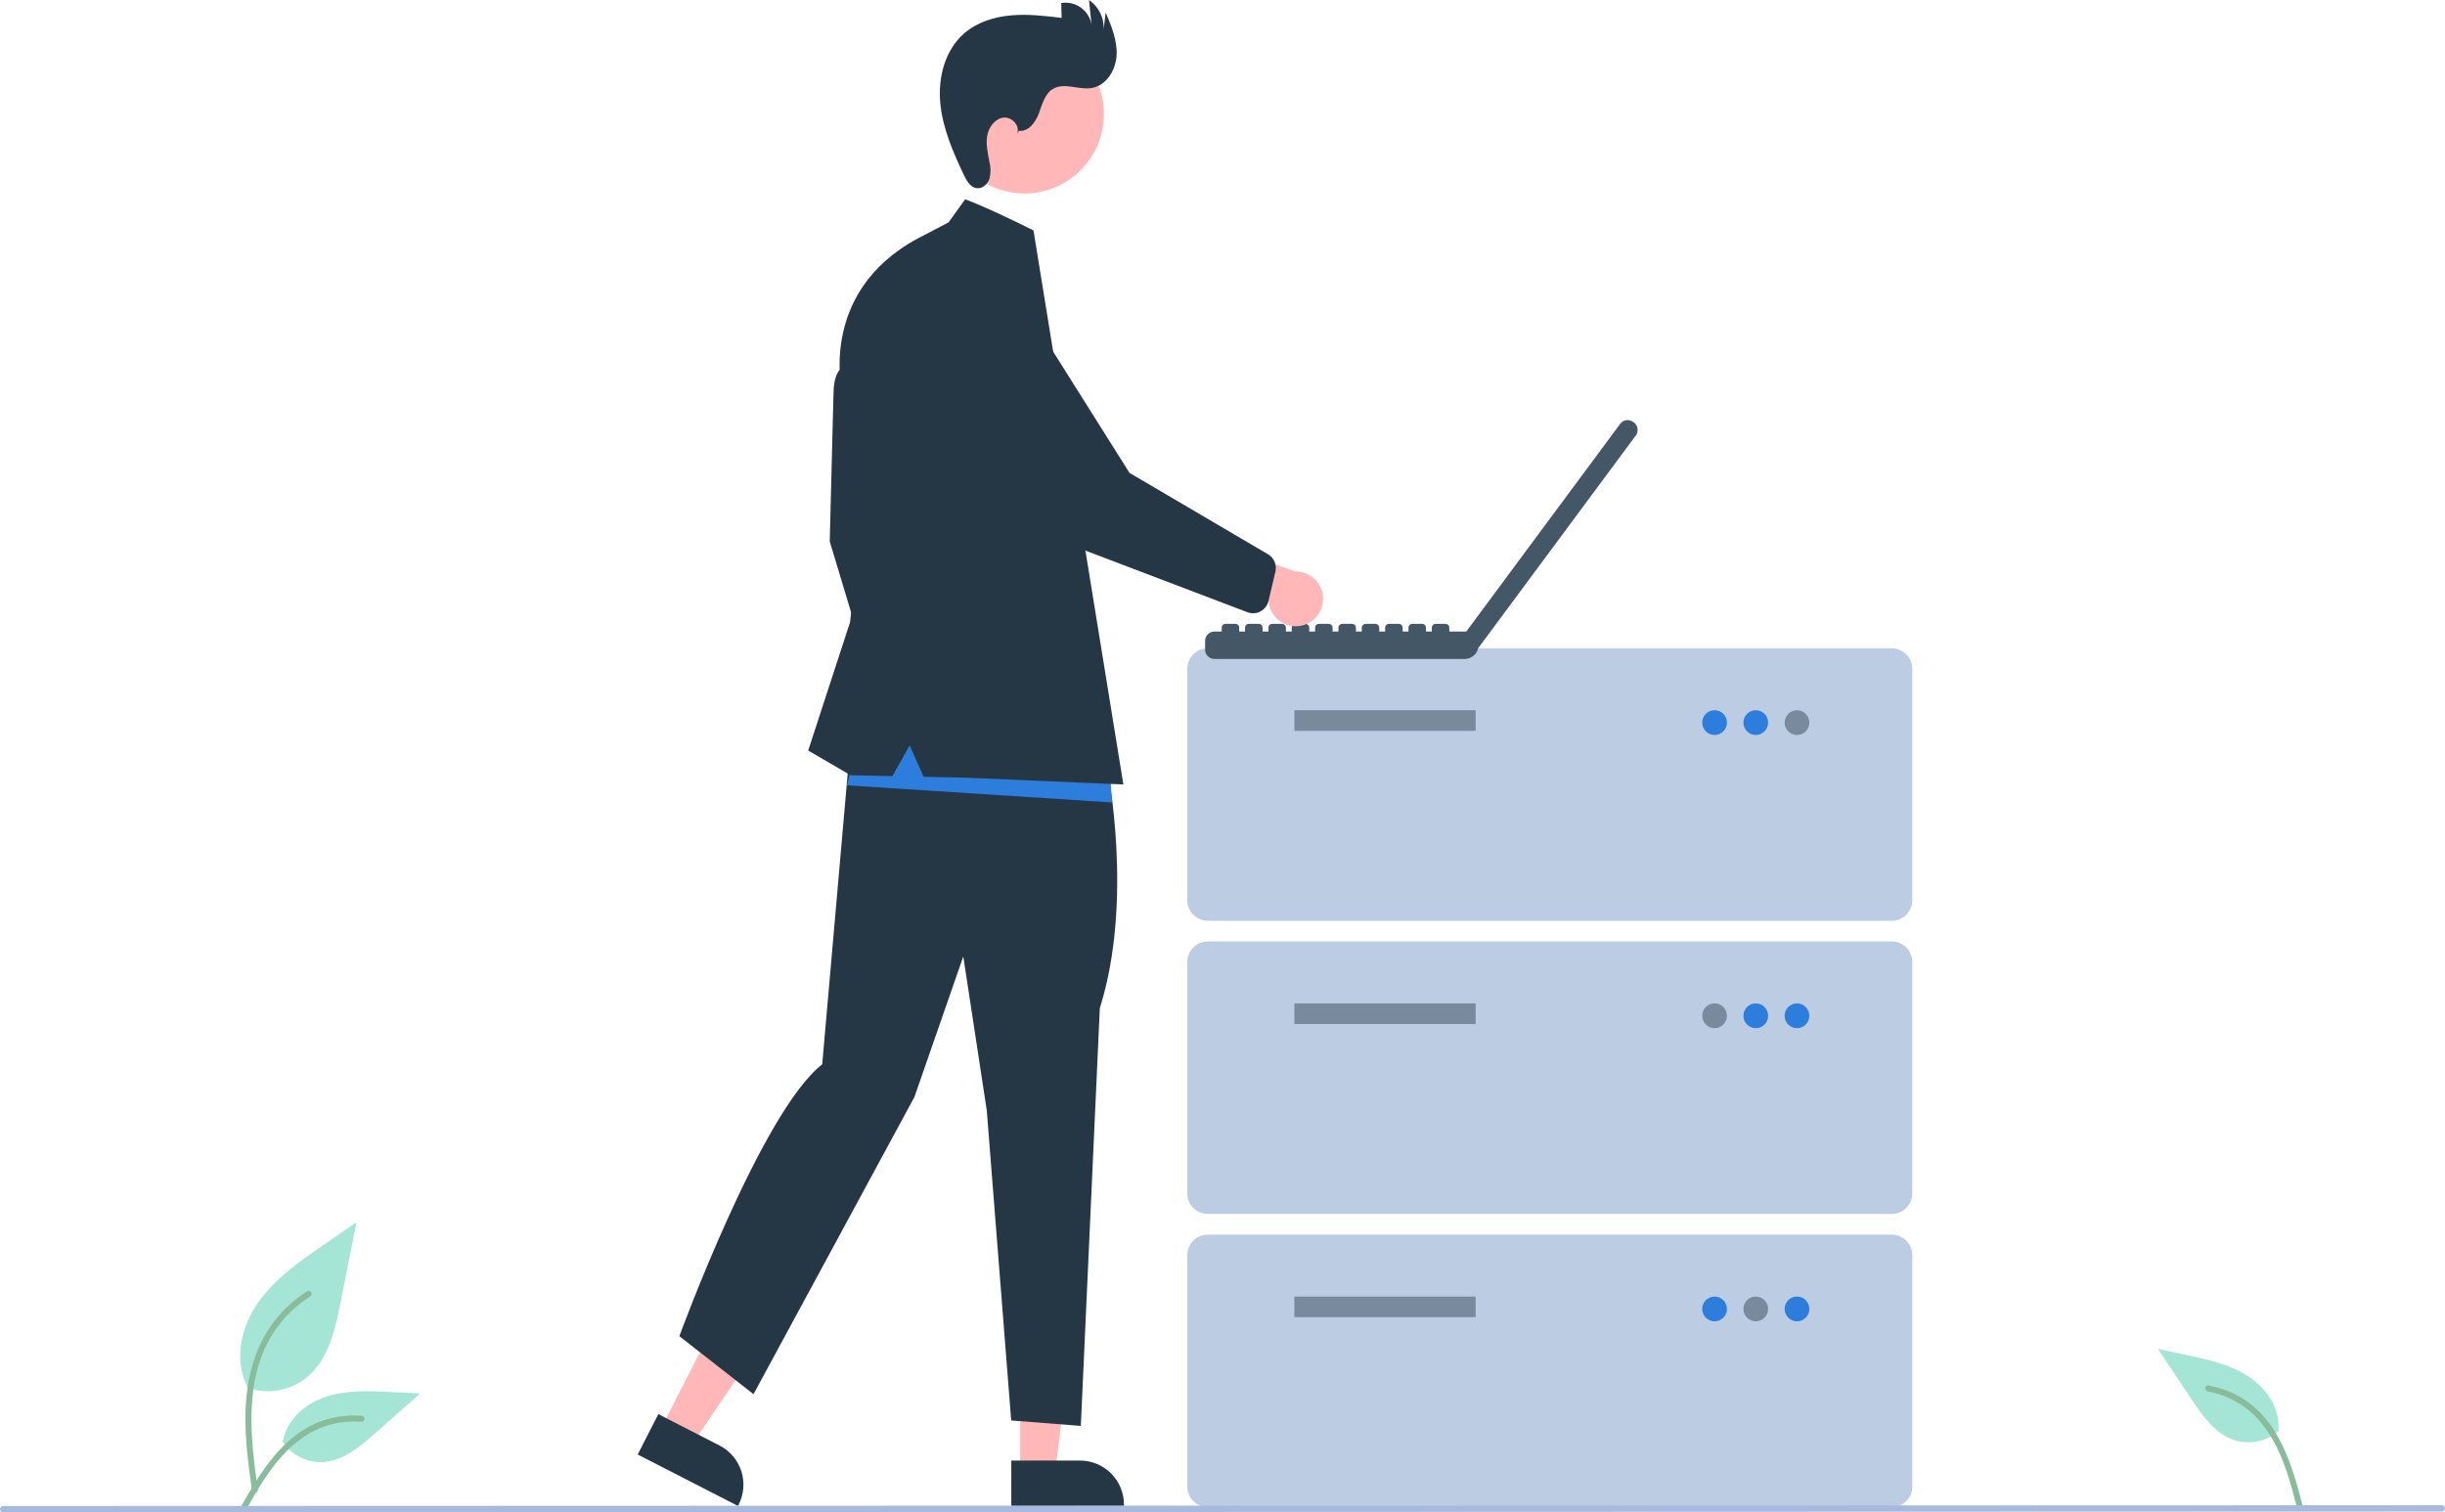<svg width="679" height="420" viewBox="0 0 679 420" fill="none" xmlns="http://www.w3.org/2000/svg">
<path d="M68.536 385.37C71.355 386.363 74.381 386.612 77.324 386.092C80.266 385.573 83.026 384.303 85.337 382.404C91.221 377.454 93.067 369.3 94.567 361.749L99.008 339.413L89.712 345.828C83.026 350.442 76.19 355.204 71.562 361.886C66.933 368.568 64.914 377.691 68.632 384.921" fill="#A5E5D6"/>
<path d="M69.972 413.967C68.801 405.424 67.598 396.77 68.42 388.135C69.149 380.466 71.484 372.977 76.237 366.833C78.759 363.58 81.829 360.792 85.308 358.595C86.215 358.021 87.049 359.462 86.146 360.033C80.127 363.845 75.472 369.475 72.851 376.11C69.956 383.489 69.491 391.533 69.99 399.371C70.291 404.111 70.931 408.82 71.575 413.523C71.626 413.736 71.594 413.96 71.486 414.15C71.378 414.341 71.202 414.483 70.994 414.548C70.782 414.605 70.555 414.576 70.364 414.467C70.172 414.358 70.032 414.178 69.972 413.966L69.972 413.967Z" fill="#88BC9A"/>
<path d="M78.393 400.258C79.602 402.1 81.263 403.599 83.218 404.61C85.173 405.622 87.354 406.112 89.552 406.033C95.203 405.764 99.912 401.813 104.151 398.06L116.69 386.964L108.391 386.566C102.423 386.279 96.301 386.011 90.617 387.857C84.932 389.704 79.69 394.142 78.65 400.039" fill="#A5E5D6"/>
<path d="M66.664 418.878C72.297 408.889 78.83 397.787 90.505 394.238C93.751 393.255 97.154 392.903 100.532 393.201C101.597 393.293 101.331 394.937 100.269 394.846C94.606 394.375 88.955 395.873 84.266 399.089C79.754 402.167 76.24 406.447 73.267 410.985C71.446 413.765 69.814 416.663 68.183 419.557C67.661 420.482 66.137 419.814 66.664 418.878Z" fill="#88BC9A"/>
<path d="M632.912 397.263C631.274 398.734 629.285 399.758 627.138 400.235C624.99 400.712 622.756 400.627 620.651 399.987C615.256 398.28 611.711 393.254 608.57 388.54L599.277 374.601L607.402 376.341C613.245 377.593 619.232 378.902 624.257 382.143C629.282 385.385 633.218 391.018 632.719 396.985" fill="#A5E5D6"/>
<path d="M639.504 418.269C636.605 407.168 633.12 394.762 622.738 388.34C619.85 386.558 616.65 385.346 613.308 384.769C612.255 384.585 612.093 386.243 613.143 386.427C618.738 387.422 623.819 390.318 627.533 394.628C631.11 398.76 633.415 403.797 635.133 408.946C636.185 412.101 637.023 415.32 637.862 418.536C638.131 419.564 639.775 419.308 639.504 418.269Z" fill="#88BC9A"/>
<path d="M525.351 255.714H335.429C333.913 255.712 332.459 255.108 331.386 254.033C330.314 252.958 329.711 251.501 329.709 249.981V185.767C329.711 184.247 330.314 182.789 331.386 181.714C332.459 180.64 333.913 180.035 335.429 180.033H525.351C526.868 180.035 528.322 180.64 529.394 181.714C530.467 182.789 531.07 184.247 531.072 185.767V249.981C531.07 251.501 530.467 252.958 529.394 254.033C528.322 255.108 526.868 255.712 525.351 255.714Z" fill="#BCCDE3"/>
<path d="M409.797 197.233H359.456V202.967H409.797V197.233Z" fill="#79899E"/>
<path d="M476.155 204.113C478.05 204.113 479.587 202.573 479.587 200.673C479.587 198.774 478.05 197.233 476.155 197.233C474.259 197.233 472.723 198.774 472.723 200.673C472.723 202.573 474.259 204.113 476.155 204.113Z" fill="#2C7DDC"/>
<path d="M487.596 204.113C489.491 204.113 491.028 202.573 491.028 200.673C491.028 198.774 489.491 197.233 487.596 197.233C485.7 197.233 484.163 198.774 484.163 200.673C484.163 202.573 485.7 204.113 487.596 204.113Z" fill="#2C7DDC"/>
<path d="M499.037 204.113C500.933 204.113 502.469 202.573 502.469 200.673C502.469 198.774 500.933 197.233 499.037 197.233C497.141 197.233 495.605 198.774 495.605 200.673C495.605 202.573 497.141 204.113 499.037 204.113Z" fill="#79899E"/>
<path d="M525.351 337.128H335.429C333.913 337.126 332.459 336.522 331.386 335.447C330.314 334.372 329.711 332.915 329.709 331.395V267.181C329.711 265.661 330.314 264.203 331.386 263.128C332.459 262.054 333.913 261.449 335.429 261.447H525.351C526.868 261.449 528.322 262.054 529.394 263.128C530.467 264.203 531.07 265.661 531.072 267.181V331.395C531.07 332.915 530.467 334.372 529.394 335.447C528.322 336.522 526.868 337.126 525.351 337.128Z" fill="#BCCDE3"/>
<path d="M409.797 278.648H359.456V284.381H409.797V278.648Z" fill="#79899E"/>
<path d="M476.155 285.528C478.05 285.528 479.587 283.988 479.587 282.088C479.587 280.188 478.05 278.648 476.155 278.648C474.259 278.648 472.723 280.188 472.723 282.088C472.723 283.988 474.259 285.528 476.155 285.528Z" fill="#79899E"/>
<path d="M487.596 285.528C489.491 285.528 491.028 283.988 491.028 282.088C491.028 280.188 489.491 278.648 487.596 278.648C485.7 278.648 484.163 280.188 484.163 282.088C484.163 283.988 485.7 285.528 487.596 285.528Z" fill="#2C7DDC"/>
<path d="M499.037 285.528C500.933 285.528 502.469 283.988 502.469 282.088C502.469 280.188 500.933 278.648 499.037 278.648C497.141 278.648 495.605 280.188 495.605 282.088C495.605 283.988 497.141 285.528 499.037 285.528Z" fill="#2C7DDC"/>
<path d="M525.351 418.543H335.429C333.913 418.541 332.459 417.936 331.386 416.861C330.314 415.787 329.711 414.329 329.709 412.809V348.595C329.711 347.075 330.314 345.618 331.386 344.543C332.459 343.468 333.913 342.864 335.429 342.862H525.351C526.868 342.864 528.322 343.468 529.394 344.543C530.467 345.618 531.07 347.075 531.072 348.595V412.809C531.07 414.329 530.467 415.787 529.394 416.861C528.322 417.936 526.868 418.541 525.351 418.543Z" fill="#BCCDE3"/>
<path d="M409.797 360.062H359.456V365.795H409.797V360.062Z" fill="#79899E"/>
<path d="M476.155 366.942C478.05 366.942 479.587 365.402 479.587 363.502C479.587 361.602 478.05 360.062 476.155 360.062C474.259 360.062 472.723 361.602 472.723 363.502C472.723 365.402 474.259 366.942 476.155 366.942Z" fill="#2C7DDC"/>
<path d="M487.596 366.942C489.491 366.942 491.028 365.402 491.028 363.502C491.028 361.602 489.491 360.062 487.596 360.062C485.7 360.062 484.163 361.602 484.163 363.502C484.163 365.402 485.7 366.942 487.596 366.942Z" fill="#79899E"/>
<path d="M499.037 366.942C500.933 366.942 502.469 365.402 502.469 363.502C502.469 361.602 500.933 360.062 499.037 360.062C497.141 360.062 495.605 361.602 495.605 363.502C495.605 365.402 497.141 366.942 499.037 366.942Z" fill="#2C7DDC"/>
<path d="M453.753 117.329L453.543 117.174L453.538 117.17C453.267 116.968 452.959 116.822 452.632 116.74C452.305 116.657 451.965 116.64 451.631 116.69C451.297 116.739 450.976 116.854 450.687 117.028C450.397 117.201 450.144 117.43 449.943 117.702L407.194 175.389H402.491V174.281C402.491 174.008 402.383 173.746 402.19 173.553C401.997 173.36 401.736 173.251 401.463 173.251H398.657C398.385 173.251 398.123 173.36 397.93 173.553C397.738 173.746 397.629 174.008 397.629 174.281V175.389H396.005V174.281C396.005 174.008 395.897 173.746 395.704 173.553C395.511 173.36 395.25 173.251 394.977 173.251H392.171C391.899 173.251 391.637 173.36 391.445 173.553C391.252 173.746 391.144 174.008 391.144 174.281V175.389H389.525V174.281C389.525 174.008 389.416 173.746 389.224 173.553C389.031 173.36 388.769 173.251 388.497 173.251H385.691C385.418 173.251 385.157 173.36 384.964 173.553C384.771 173.746 384.663 174.008 384.663 174.281V175.389H383.039V174.281C383.039 174.008 382.931 173.746 382.738 173.553C382.545 173.36 382.284 173.251 382.011 173.251H379.205C378.932 173.251 378.671 173.36 378.478 173.553C378.285 173.746 378.177 174.008 378.177 174.281V175.389H376.558V174.281C376.558 174.008 376.45 173.746 376.257 173.553C376.064 173.36 375.803 173.251 375.53 173.251H372.724C372.589 173.251 372.456 173.278 372.331 173.33C372.206 173.381 372.093 173.457 371.998 173.553C371.902 173.649 371.826 173.762 371.775 173.887C371.723 174.012 371.697 174.146 371.697 174.281V175.389H370.072V174.281C370.072 174.008 369.964 173.746 369.771 173.553C369.579 173.36 369.317 173.251 369.045 173.251H366.239C365.966 173.251 365.705 173.36 365.512 173.553C365.319 173.746 365.211 174.008 365.211 174.281V175.389H363.587V174.281C363.587 174.008 363.478 173.746 363.286 173.553C363.093 173.36 362.831 173.251 362.559 173.251H359.753C359.48 173.251 359.219 173.36 359.026 173.553C358.833 173.746 358.725 174.008 358.725 174.281V175.389H357.106V174.281C357.106 174.008 356.998 173.746 356.805 173.553C356.612 173.36 356.351 173.251 356.078 173.251H353.272C353 173.251 352.738 173.36 352.545 173.553C352.353 173.746 352.244 174.008 352.244 174.281V175.389H350.62V174.281C350.62 174.008 350.512 173.746 350.319 173.553C350.126 173.36 349.865 173.251 349.592 173.251H346.786C346.514 173.251 346.252 173.36 346.059 173.553C345.867 173.746 345.758 174.008 345.758 174.281V175.389H344.14V174.281C344.14 174.008 344.031 173.746 343.839 173.553C343.646 173.36 343.384 173.251 343.112 173.251H340.306C340.033 173.251 339.772 173.36 339.579 173.553C339.386 173.746 339.278 174.008 339.278 174.281V175.389H337.243C336.905 175.389 336.571 175.456 336.259 175.585C335.948 175.714 335.664 175.904 335.426 176.143C335.187 176.382 334.998 176.666 334.869 176.979C334.74 177.291 334.673 177.626 334.673 177.964V180.421C334.673 180.76 334.74 181.094 334.869 181.407C334.998 181.719 335.187 182.003 335.426 182.242C335.664 182.482 335.948 182.671 336.259 182.801C336.571 182.93 336.905 182.997 337.243 182.997H406.768C407.648 182.997 408.502 182.692 409.185 182.135C409.868 181.578 410.338 180.802 410.517 179.938L410.543 179.958L454.28 120.937L454.284 120.932C454.69 120.384 454.863 119.696 454.763 119.021C454.664 118.345 454.3 117.737 453.753 117.329Z" fill="#445767"/>
<path d="M183.585 396.668L192.22 401.097L213.376 369.821L200.631 363.283L183.585 396.668Z" fill="#FFB7B7"/>
<path d="M182.824 392.713L199.832 401.436L199.832 401.436C202.707 402.911 204.879 405.469 205.871 408.549C206.863 411.628 206.594 414.977 205.124 417.858L204.943 418.211L177.098 403.929L182.824 392.713Z" fill="#253645"/>
<path d="M283.324 408.786H293.026L297.641 371.283H283.323L283.324 408.786Z" fill="#FFB7B7"/>
<path d="M280.849 405.612L299.954 405.611H299.955C303.184 405.611 306.281 406.897 308.564 409.185C310.847 411.473 312.13 414.577 312.13 417.813V418.21L280.85 418.211L280.849 405.612Z" fill="#253645"/>
<path d="M237.947 102.887C237.947 102.887 231.451 97.899 231.451 110.084L230.425 150.348L241.879 188.386L248.546 176.049L245.811 149.32L237.947 102.887Z" fill="#253645"/>
<path d="M307.437 213.019C307.437 213.019 314.97 249.787 305.429 279.962L300.155 395.981L280.82 394.471L274.041 308.401L267.512 265.617L253.953 304.626L209.256 387.172L188.666 371.066C188.666 371.066 211.483 308.667 228.34 295.566L236.794 199.06L307.437 213.019Z" fill="#253645"/>
<path d="M303.863 42.231C309.703 31.523 305.777 18.098 295.093 12.245C284.41 6.391 271.015 10.326 265.174 21.034C259.334 31.742 263.261 45.167 273.944 51.02C284.628 56.873 298.023 52.938 303.863 42.231Z" fill="#FFB7B7"/>
<path d="M282.959 36.319C285.602 36.664 287.595 33.954 288.52 31.448C289.445 28.943 290.149 26.027 292.447 24.674C295.586 22.825 299.602 25.049 303.192 24.439C307.246 23.75 309.882 19.444 310.089 15.328C310.295 11.212 308.661 7.253 307.057 3.459L306.498 8.175C306.572 6.576 306.237 4.985 305.523 3.554C304.809 2.123 303.741 0.899 302.42 0L303.141 6.92C302.988 5.965 302.648 5.05 302.14 4.228C301.633 3.405 300.969 2.691 300.186 2.126C299.402 1.562 298.515 1.158 297.576 0.937C296.636 0.717 295.663 0.685 294.711 0.843L294.824 4.966C290.142 4.408 285.419 3.849 280.723 4.274C276.026 4.699 271.297 6.189 267.738 9.288C262.414 13.925 260.469 21.56 261.122 28.599C261.775 35.638 264.674 42.25 267.696 48.638C268.456 50.245 269.507 52.059 271.27 52.264C272.854 52.447 274.304 51.12 274.796 49.6C275.175 48.041 275.161 46.411 274.753 44.859C274.308 42.486 273.746 40.061 274.165 37.684C274.584 35.306 276.29 32.957 278.682 32.666C281.073 32.374 283.519 35.114 282.37 37.235L282.959 36.319Z" fill="#253645"/>
<path d="M308.802 222.851L235.212 218.093L240.751 195.094L308.01 210.163L308.802 222.851Z" fill="#2C7DDC"/>
<path d="M263.419 61.766L268.035 55.343C268.035 55.343 273.194 57.1 287.011 63.993L287.987 70.011L311.97 217.856L268.377 215.971L256.506 215.718L252.621 206.99L247.83 215.533L236.237 215.286L224.442 208.432L236.066 172.794L239.827 140.239L234.015 109.57C234.015 109.57 226.701 81.406 254.871 66.221L263.419 61.766Z" fill="#253645"/>
<path d="M361.676 173.686C360.608 173.958 359.494 173.992 358.412 173.785C357.33 173.579 356.306 173.137 355.413 172.492C354.519 171.846 353.778 171.011 353.241 170.048C352.704 169.084 352.385 168.013 352.305 166.912L326.442 159.969L336.846 150.71L359.811 158.723C361.666 158.712 363.46 159.383 364.854 160.609C366.248 161.834 367.145 163.53 367.375 165.375C367.604 167.219 367.151 169.084 366.101 170.615C365.05 172.147 363.476 173.24 361.676 173.686Z" fill="#FFB7B7"/>
<path d="M350.092 169.766C349.548 170.063 348.948 170.242 348.331 170.291C347.713 170.34 347.093 170.258 346.509 170.051L303.963 153.867C293.584 150.179 284.894 142.839 279.51 133.21L261.768 101.489C260.522 100.095 259.563 98.469 258.945 96.703C258.327 94.937 258.062 93.066 258.167 91.198C258.271 89.33 258.741 87.5 259.552 85.814C260.362 84.128 261.496 82.619 262.889 81.373C264.282 80.127 265.907 79.168 267.67 78.552C269.433 77.936 271.3 77.674 273.164 77.782C275.028 77.89 276.852 78.365 278.533 79.18C280.214 79.995 281.717 81.135 282.958 82.533L313.667 131.316L352.314 154.025C353.072 154.523 353.658 155.242 353.995 156.086C354.331 156.929 354.401 157.855 354.195 158.739L352.273 166.901C352.067 167.777 351.599 168.568 350.932 169.17C350.677 169.401 350.395 169.601 350.092 169.766Z" fill="#253645"/>
<path d="M678.139 419.771C413.645 419.861 265.355 419.911 0.861 420C0.633 419.999 0.414 419.906 0.252 419.74C0.091 419.574 0 419.349 0 419.114C0 418.88 0.091 418.655 0.252 418.489C0.414 418.323 0.633 418.229 0.861 418.229L678.139 418C678.367 418.001 678.587 418.094 678.748 418.26C678.909 418.426 679 418.651 679 418.886C679 419.12 678.909 419.345 678.748 419.511C678.587 419.677 678.367 419.771 678.139 419.771Z" fill="#A7BADE"/>
</svg>
